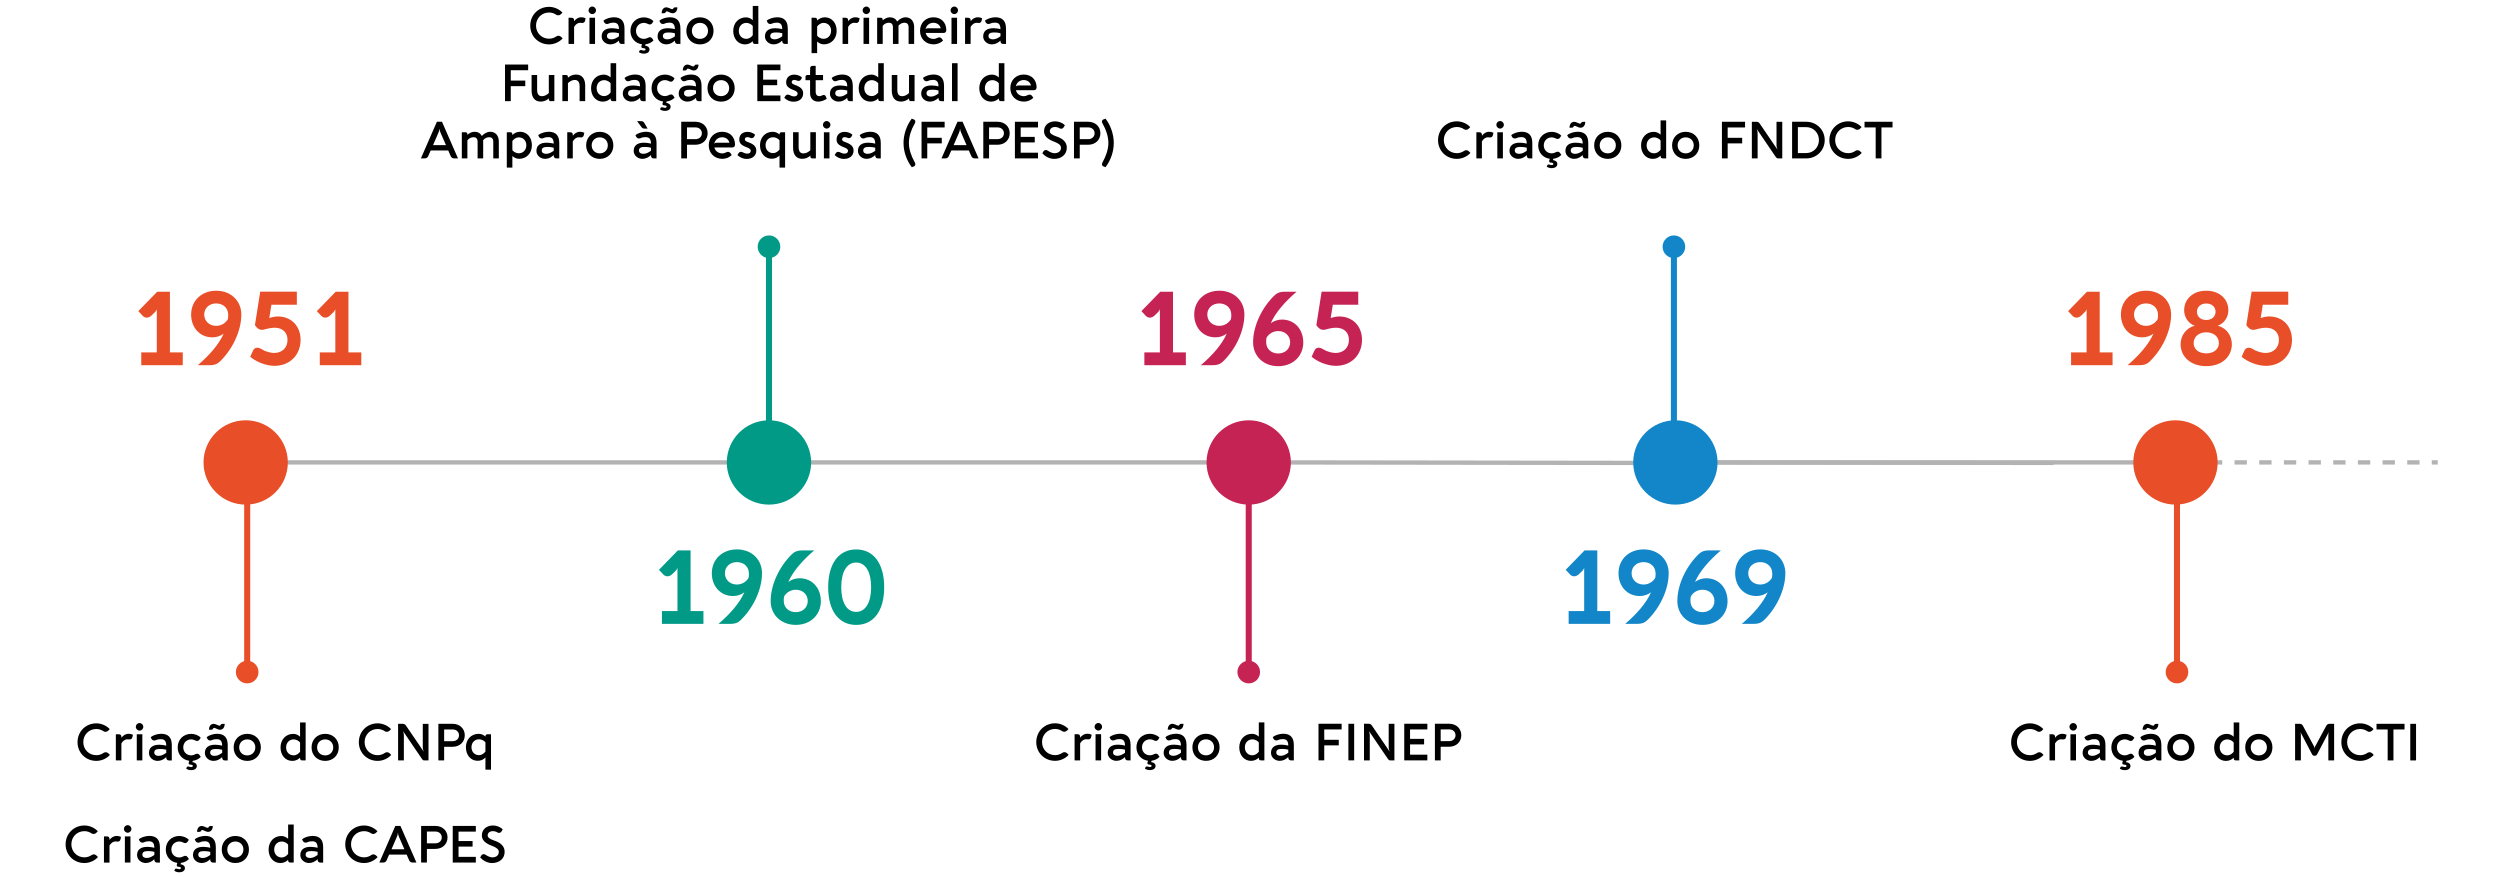 <?xml version="1.0" encoding="UTF-8"?><svg id="Layer_2" xmlns="http://www.w3.org/2000/svg" viewBox="0 0 861.49 302.04"><g id="Layer_1-2"><g><line x1="755.19" y1="159.34" x2="757.27" y2="159.34" style="fill:none; stroke:#b3b3b3; stroke-miterlimit:10; stroke-width:1.5px;"/><line x1="761.52" y1="159.34" x2="835.85" y2="159.34" style="fill:none; stroke:#b3b3b3; stroke-dasharray:0 0 4.25 4.25; stroke-miterlimit:10; stroke-width:1.5px;"/><line x1="837.97" y1="159.34" x2="840.04" y2="159.34" style="fill:none; stroke:#b3b3b3; stroke-miterlimit:10; stroke-width:1.5px;"/></g><line x1="584.15" y1="159.34" x2="707.69" y2="159.52" style="fill:none; stroke:#b3b3b3; stroke-miterlimit:10; stroke-width:1.5px;"/><line x1="96.73" y1="159.34" x2="253.22" y2="159.34" style="fill:none; stroke:#b3b3b3; stroke-miterlimit:10; stroke-width:1.5px;"/><line x1="272.74" y1="159.34" x2="430.54" y2="159.34" style="fill:none; stroke:#b3b3b3; stroke-miterlimit:10; stroke-width:1.5px;"/><line x1="442.15" y1="159.34" x2="565.69" y2="159.52" style="fill:none; stroke:#b3b3b3; stroke-miterlimit:10; stroke-width:1.5px;"/><g><path d="M26.72,255.73c0-3.66,2.82-6.47,6.5-6.47,1.74,0,3.52,.81,4.59,1.99l-.47,.49c-.42,.44-1.07,.59-1.58,.3-.72-.51-1.62-.83-2.55-.83-2.54,0-4.51,1.95-4.51,4.52s1.97,4.51,4.51,4.51c.93,0,1.83-.31,2.57-.85,.54-.33,1.18-.18,1.61,.26l.48,.49c-1.08,1.23-2.88,2.06-4.66,2.06-3.68,0-6.5-2.8-6.5-6.46Z"/><path d="M45.8,253.19l-.19,.87c-.11,.54-.58,.84-1.14,.74-.15-.03-.37-.04-.54-.04-.91,0-1.64,.6-2.1,1.43v5.85h-1.91v-9.01h1.07c.67,0,.85,.47,.85,.92v.29c.58-.8,1.4-1.37,2.45-1.37,.74,0,1.17,.19,1.52,.33Z"/><path d="M48.1,249.16c.7,0,1.28,.59,1.28,1.3s-.58,1.3-1.28,1.3-1.3-.59-1.3-1.3,.57-1.3,1.3-1.3Zm.95,12.88h-1.92v-9.01h1.92v9.01Z"/><path d="M59.2,256.67v5.38h-.99c-.66,0-.93-.46-.93-1.08v-.08c-.79,.76-1.76,1.31-2.96,1.31-1.61,0-2.99-1.2-2.99-2.72,0-1.74,1.09-2.85,3.55-2.85,.48,0,1.6,.1,2.4,.33,0-1.58-.57-2.25-1.87-2.25-.66,0-1.1,.08-1.76,.38-.55,.23-1.16,.04-1.41-.43l-.31-.59c.76-.75,2.41-1.21,3.63-1.21,2.41,0,3.63,1.3,3.63,3.79Zm-1.91,2.74v-1.06c-.71-.19-1.46-.26-2.11-.26-1.3,0-2.02,.27-2.02,1.25,0,.72,.61,1.13,1.53,1.13,1.03,0,1.95-.59,2.6-1.06Z"/><path d="M66.45,262.16l-.15,.46c.87,.11,1.52,.57,1.52,1.34,0,.9-.8,1.43-1.98,1.43-.64,0-1.3-.2-1.68-.53l.19-.44c.12-.27,.43-.35,.86-.22,.21,.08,.44,.13,.6,.13,.43,0,.63-.11,.63-.4,0-.25-.19-.36-.63-.42l-.39-.05c-.33-.04-.49-.33-.39-.66l.18-.64c-2.35-.31-3.98-2.15-3.98-4.61,0-2.72,1.96-4.67,4.69-4.67,1.09,0,2.49,.48,3.25,1.33l-.43,.66c-.29,.47-.87,.61-1.38,.32-.49-.26-1.01-.41-1.43-.41-1.61,0-2.78,1.16-2.78,2.76s1.16,2.76,2.78,2.76c.41,0,.93-.15,1.44-.42,.5-.29,1.08-.16,1.38,.29l.44,.66c-.68,.74-1.73,1.22-2.74,1.33Z"/><path d="M78.47,256.67v5.38h-.99c-.66,0-.93-.46-.93-1.08v-.08c-.79,.76-1.76,1.31-2.96,1.31-1.61,0-2.99-1.2-2.99-2.72,0-1.74,1.09-2.85,3.55-2.85,.48,0,1.6,.1,2.4,.33,0-1.58-.57-2.25-1.87-2.25-.66,0-1.1,.08-1.76,.38-.55,.23-1.16,.04-1.41-.43l-.31-.59c.76-.75,2.41-1.21,3.63-1.21,2.41,0,3.63,1.3,3.63,3.79Zm-5.87-5.2h-.59c0-1.24,.66-2.04,1.63-2.04,.64,0,1.61,.65,1.98,.65,.18,0,.28-.06,.36-.19,.2-.3,.19-.45,.87-.45h.58c0,1.24-.66,2.04-1.67,2.04-.62,0-1.56-.66-1.95-.66-.18,0-.27,.07-.35,.19-.2,.3-.19,.46-.86,.46Zm3.96,7.95v-1.06c-.71-.19-1.46-.26-2.11-.26-1.3,0-2.02,.27-2.02,1.25,0,.72,.61,1.13,1.53,1.13,1.03,0,1.95-.59,2.6-1.06Z"/><path d="M85.2,252.88c2.73,0,4.69,1.95,4.69,4.67s-1.97,4.66-4.69,4.66-4.69-1.95-4.69-4.66,1.96-4.67,4.69-4.67Zm0,7.43c1.61,0,2.78-1.16,2.78-2.76s-1.16-2.76-2.78-2.76-2.78,1.16-2.78,2.76,1.16,2.76,2.78,2.76Z"/><path d="M105.32,248.96v13.08h-1.23c-.56,0-.69-.43-.69-.84v-.11c-.64,.64-1.53,1.12-2.67,1.12-2.37,0-4.06-1.94-4.06-4.65s1.83-4.67,4.4-4.67c.94,0,1.75,.42,2.33,.98v-4.92h1.92Zm-1.92,10.08v-3.16c-.28-.43-1.16-1.08-2.21-1.08-1.51,0-2.6,1.16-2.6,2.76s1.08,2.73,2.57,2.73c1.07,0,1.76-.63,2.25-1.24Z"/><path d="M112.05,252.88c2.73,0,4.69,1.95,4.69,4.67s-1.97,4.66-4.69,4.66-4.69-1.95-4.69-4.66,1.96-4.67,4.69-4.67Zm0,7.43c1.61,0,2.78-1.16,2.78-2.76s-1.16-2.76-2.78-2.76-2.78,1.16-2.78,2.76,1.16,2.76,2.78,2.76Z"/><path d="M123.66,255.73c0-3.66,2.82-6.47,6.5-6.47,1.74,0,3.52,.81,4.59,1.99l-.47,.49c-.42,.44-1.07,.59-1.58,.3-.72-.51-1.62-.83-2.55-.83-2.54,0-4.51,1.95-4.51,4.52s1.97,4.51,4.51,4.51c.93,0,1.83-.31,2.57-.85,.54-.33,1.18-.18,1.61,.26l.48,.49c-1.08,1.23-2.88,2.06-4.66,2.06-3.68,0-6.5-2.8-6.5-6.46Z"/><path d="M147.66,249.42v12.62h-1.52c-.24,0-.49-.17-.69-.45l-6.5-9.56h-.04c.19,.48,.26,.91,.26,1.32v8.69h-1.99v-12.62h1.55c.5,0,.84,.14,1.17,.62l6.07,8.91h.04c-.26-.56-.32-1.01-.32-1.39v-8.13h1.98Z"/><path d="M151.06,249.42h4.92c2.43,0,4.18,1.66,4.18,3.96s-1.75,3.96-4.18,3.96h-2.93v4.7h-1.99v-12.62Zm4.92,5.99c1.28,0,2.19-.86,2.19-2.03s-.91-2.02-2.19-2.02h-2.93v4.05h2.93Z"/><path d="M169.2,253.03v12.19h-1.92v-4.18c-.64,.65-1.53,1.13-2.67,1.13-2.37,0-4.06-1.95-4.06-4.66s1.83-4.64,4.4-4.64c.94,0,1.75,.41,2.33,.95,0-.39,.12-.79,.65-.79h1.27Zm-1.92,5.95v-3.16c-.28-.42-1.16-1.06-2.21-1.06-1.51,0-2.6,1.13-2.6,2.73s1.08,2.73,2.57,2.73c1.07,0,1.76-.64,2.25-1.25Z"/><path d="M22.61,290.93c0-3.66,2.82-6.47,6.5-6.47,1.74,0,3.52,.81,4.59,1.99l-.47,.49c-.42,.44-1.07,.59-1.58,.3-.72-.51-1.62-.83-2.55-.83-2.54,0-4.51,1.95-4.51,4.52s1.97,4.51,4.51,4.51c.93,0,1.83-.31,2.57-.85,.54-.33,1.18-.18,1.61,.26l.48,.49c-1.08,1.23-2.88,2.06-4.66,2.06-3.68,0-6.5-2.8-6.5-6.46Z"/><path d="M41.7,288.39l-.19,.87c-.11,.54-.58,.84-1.14,.74-.15-.03-.37-.04-.54-.04-.91,0-1.64,.6-2.1,1.43v5.85h-1.91v-9.01h1.07c.67,0,.85,.47,.85,.92v.29c.58-.8,1.4-1.37,2.45-1.37,.74,0,1.17,.19,1.52,.33Z"/><path d="M44,284.35c.7,0,1.28,.59,1.28,1.3s-.58,1.3-1.28,1.3-1.3-.59-1.3-1.3,.57-1.3,1.3-1.3Zm.95,12.88h-1.92v-9.01h1.92v9.01Z"/><path d="M55.1,291.86v5.38h-.99c-.66,0-.93-.46-.93-1.08v-.08c-.79,.76-1.76,1.31-2.96,1.31-1.61,0-2.99-1.2-2.99-2.72,0-1.74,1.09-2.85,3.55-2.85,.48,0,1.6,.1,2.4,.33,0-1.58-.57-2.25-1.87-2.25-.66,0-1.1,.08-1.76,.38-.55,.23-1.16,.04-1.41-.43l-.31-.59c.76-.75,2.41-1.21,3.63-1.21,2.41,0,3.63,1.3,3.63,3.79Zm-1.91,2.74v-1.06c-.71-.19-1.46-.26-2.11-.26-1.3,0-2.02,.27-2.02,1.25,0,.72,.61,1.13,1.53,1.13,1.03,0,1.95-.59,2.6-1.06Z"/><path d="M62.35,297.35l-.15,.46c.87,.11,1.52,.57,1.52,1.34,0,.9-.8,1.43-1.98,1.43-.64,0-1.3-.2-1.68-.53l.19-.44c.12-.27,.43-.35,.86-.22,.21,.08,.44,.13,.6,.13,.43,0,.63-.11,.63-.4,0-.25-.19-.36-.63-.42l-.39-.05c-.33-.04-.49-.33-.39-.66l.18-.64c-2.35-.31-3.98-2.15-3.98-4.61,0-2.72,1.96-4.67,4.69-4.67,1.09,0,2.49,.48,3.25,1.33l-.43,.66c-.29,.47-.87,.61-1.38,.32-.49-.26-1.01-.41-1.43-.41-1.61,0-2.78,1.16-2.78,2.76s1.16,2.76,2.78,2.76c.41,0,.93-.15,1.44-.42,.5-.29,1.08-.16,1.38,.29l.44,.66c-.68,.74-1.73,1.22-2.74,1.33Z"/><path d="M74.37,291.86v5.38h-.99c-.66,0-.93-.46-.93-1.08v-.08c-.79,.76-1.76,1.31-2.96,1.31-1.61,0-2.99-1.2-2.99-2.72,0-1.74,1.09-2.85,3.55-2.85,.48,0,1.6,.1,2.4,.33,0-1.58-.57-2.25-1.87-2.25-.66,0-1.1,.08-1.76,.38-.55,.23-1.16,.04-1.41-.43l-.31-.59c.76-.75,2.41-1.21,3.63-1.21,2.41,0,3.63,1.3,3.63,3.79Zm-5.87-5.2h-.59c0-1.24,.66-2.04,1.63-2.04,.64,0,1.61,.65,1.98,.65,.18,0,.28-.06,.36-.19,.2-.3,.19-.45,.87-.45h.58c0,1.24-.66,2.04-1.67,2.04-.62,0-1.56-.66-1.95-.66-.18,0-.27,.07-.35,.19-.2,.3-.19,.46-.86,.46Zm3.96,7.95v-1.06c-.71-.19-1.46-.26-2.11-.26-1.3,0-2.02,.27-2.02,1.25,0,.72,.61,1.13,1.53,1.13,1.03,0,1.95-.59,2.6-1.06Z"/><path d="M81.1,288.07c2.73,0,4.69,1.95,4.69,4.67s-1.97,4.66-4.69,4.66-4.69-1.95-4.69-4.66,1.96-4.67,4.69-4.67Zm0,7.43c1.61,0,2.78-1.16,2.78-2.76s-1.16-2.76-2.78-2.76-2.78,1.16-2.78,2.76,1.16,2.76,2.78,2.76Z"/><path d="M101.21,284.15v13.08h-1.23c-.56,0-.69-.43-.69-.84v-.11c-.64,.64-1.53,1.12-2.67,1.12-2.37,0-4.06-1.94-4.06-4.65s1.83-4.67,4.4-4.67c.94,0,1.75,.42,2.33,.98v-4.92h1.92Zm-1.92,10.08v-3.16c-.28-.43-1.16-1.08-2.21-1.08-1.51,0-2.6,1.16-2.6,2.76s1.08,2.73,2.57,2.73c1.07,0,1.76-.63,2.25-1.24Z"/><path d="M111.36,291.86v5.38h-.99c-.66,0-.93-.46-.93-1.08v-.08c-.79,.76-1.76,1.31-2.96,1.31-1.61,0-2.99-1.2-2.99-2.72,0-1.74,1.09-2.85,3.55-2.85,.48,0,1.6,.1,2.4,.33,0-1.58-.57-2.25-1.87-2.25-.66,0-1.1,.08-1.76,.38-.55,.23-1.16,.04-1.41-.43l-.31-.59c.76-.75,2.41-1.21,3.63-1.21,2.41,0,3.63,1.3,3.63,3.79Zm-1.91,2.74v-1.06c-.71-.19-1.46-.26-2.11-.26-1.3,0-2.02,.27-2.02,1.25,0,.72,.61,1.13,1.53,1.13,1.03,0,1.95-.59,2.6-1.06Z"/><path d="M118.98,290.93c0-3.66,2.82-6.47,6.5-6.47,1.74,0,3.52,.81,4.59,1.99l-.47,.49c-.42,.44-1.07,.59-1.58,.3-.72-.51-1.62-.83-2.55-.83-2.54,0-4.51,1.95-4.51,4.52s1.97,4.51,4.51,4.51c.93,0,1.83-.31,2.57-.85,.54-.33,1.18-.18,1.61,.26l.48,.49c-1.08,1.23-2.88,2.06-4.66,2.06-3.68,0-6.5-2.8-6.5-6.46Z"/><path d="M143.51,297.23h-1.35c-.52,0-.95-.28-1.16-.75l-.86-1.98h-6.05l-.86,1.98c-.2,.47-.64,.75-1.15,.75h-1.36l5.51-12.62h1.76l5.51,12.62Zm-4.16-4.57l-1.85-4.25c-.29-.66-.33-.94-.33-1.31h-.09c0,.36-.04,.64-.33,1.31l-1.85,4.25h4.45Z"/><path d="M145.12,284.61h4.92c2.43,0,4.18,1.66,4.18,3.96s-1.75,3.96-4.18,3.96h-2.93v4.7h-1.99v-12.62Zm4.92,5.99c1.28,0,2.19-.86,2.19-2.03s-.91-2.02-2.19-2.02h-2.93v4.05h2.93Z"/><path d="M156.01,297.23v-12.62h7.96v1.96h-5.96v3.25h4.84v1.91h-4.84v3.54h5.96v1.96h-7.96Z"/><path d="M165.46,295.49l.43-.74c.27-.43,.92-.55,1.41-.21,.64,.46,1.6,.88,2.24,.91,1.38,.02,2.35-.63,2.35-1.89,0-.85-.71-1.46-2.29-2.07-2.44-.88-3.55-2.03-3.55-3.61,0-2.02,1.57-3.42,3.83-3.42,1.14,0,2.53,.46,3.35,1.35l-.35,.62c-.32,.55-.87,.73-1.37,.48-.56-.37-1.23-.5-1.63-.5-1.07,0-1.83,.56-1.83,1.46,0,.71,.66,1.22,2.11,1.73,2.53,.8,3.74,2.11,3.74,3.95,0,2.28-1.78,3.85-4.35,3.85-1.63,0-3.1-.86-4.08-1.91Z"/></g><g><path d="M182.72,8.83c0-3.66,2.82-6.47,6.5-6.47,1.74,0,3.52,.81,4.6,1.99l-.47,.49c-.42,.44-1.07,.59-1.58,.3-.72-.51-1.62-.83-2.55-.83-2.54,0-4.51,1.95-4.51,4.52s1.97,4.51,4.51,4.51c.93,0,1.83-.31,2.57-.85,.54-.33,1.18-.18,1.62,.26l.47,.49c-1.08,1.23-2.88,2.06-4.66,2.06-3.68,0-6.5-2.8-6.5-6.46Z"/><path d="M201.8,6.29l-.19,.87c-.12,.54-.58,.84-1.14,.74-.15-.03-.37-.04-.54-.04-.91,0-1.64,.6-2.1,1.43v5.85h-1.91V6.12h1.07c.67,0,.85,.47,.85,.92v.29c.58-.8,1.4-1.37,2.45-1.37,.74,0,1.17,.19,1.52,.33Z"/><path d="M204.1,2.26c.7,0,1.28,.59,1.28,1.3s-.58,1.3-1.28,1.3-1.29-.59-1.29-1.3,.57-1.3,1.29-1.3Zm.95,12.88h-1.92V6.12h1.92V15.13Z"/><path d="M215.2,9.76v5.38h-.99c-.66,0-.93-.46-.93-1.08v-.08c-.79,.76-1.76,1.31-2.96,1.31-1.61,0-2.99-1.2-2.99-2.72,0-1.74,1.09-2.85,3.55-2.85,.48,0,1.6,.1,2.4,.33,0-1.58-.57-2.25-1.87-2.25-.66,0-1.1,.08-1.76,.38-.55,.23-1.16,.04-1.41-.43l-.31-.59c.76-.75,2.41-1.21,3.63-1.21,2.41,0,3.63,1.3,3.63,3.79Zm-1.91,2.74v-1.06c-.71-.19-1.46-.26-2.11-.26-1.3,0-2.02,.27-2.02,1.25,0,.72,.61,1.13,1.53,1.13,1.03,0,1.95-.59,2.6-1.06Z"/><path d="M222.45,15.26l-.15,.46c.87,.11,1.52,.57,1.52,1.34,0,.9-.8,1.43-1.98,1.43-.64,0-1.3-.2-1.68-.53l.19-.44c.12-.27,.43-.35,.87-.22,.21,.08,.44,.13,.6,.13,.43,0,.63-.11,.63-.4,0-.25-.2-.36-.63-.42l-.39-.05c-.33-.04-.49-.33-.39-.66l.19-.64c-2.36-.31-3.98-2.15-3.98-4.61,0-2.72,1.96-4.67,4.69-4.67,1.09,0,2.49,.48,3.24,1.33l-.43,.66c-.29,.47-.87,.61-1.38,.32-.48-.26-1.01-.41-1.43-.41-1.62,0-2.78,1.16-2.78,2.76s1.16,2.76,2.78,2.76c.41,0,.93-.15,1.44-.42,.5-.29,1.08-.16,1.38,.29l.44,.66c-.68,.74-1.73,1.22-2.74,1.33Z"/><path d="M234.47,9.76v5.38h-.99c-.66,0-.93-.46-.93-1.08v-.08c-.79,.76-1.76,1.31-2.96,1.31-1.61,0-2.99-1.2-2.99-2.72,0-1.74,1.09-2.85,3.55-2.85,.48,0,1.6,.1,2.4,.33,0-1.58-.57-2.25-1.87-2.25-.66,0-1.1,.08-1.76,.38-.55,.23-1.16,.04-1.41-.43l-.31-.59c.76-.75,2.41-1.21,3.63-1.21,2.41,0,3.63,1.3,3.63,3.79Zm-5.87-5.2h-.59c0-1.24,.66-2.04,1.63-2.04,.64,0,1.61,.65,1.97,.65,.18,0,.28-.06,.36-.19,.2-.3,.2-.45,.87-.45h.58c0,1.24-.66,2.04-1.67,2.04-.62,0-1.56-.66-1.95-.66-.18,0-.27,.07-.35,.19-.2,.3-.19,.46-.86,.46Zm3.96,7.95v-1.06c-.71-.19-1.46-.26-2.11-.26-1.3,0-2.02,.27-2.02,1.25,0,.72,.61,1.13,1.53,1.13,1.03,0,1.95-.59,2.6-1.06Z"/><path d="M241.2,5.97c2.72,0,4.69,1.95,4.69,4.67s-1.97,4.66-4.69,4.66-4.69-1.95-4.69-4.66,1.96-4.67,4.69-4.67Zm0,7.43c1.61,0,2.78-1.16,2.78-2.76s-1.16-2.76-2.78-2.76-2.78,1.16-2.78,2.76,1.16,2.76,2.78,2.76Z"/><path d="M261.32,2.05V15.13h-1.23c-.56,0-.69-.43-.69-.84v-.11c-.64,.64-1.53,1.12-2.67,1.12-2.37,0-4.06-1.94-4.06-4.65s1.83-4.67,4.4-4.67c.94,0,1.75,.42,2.33,.98V2.05h1.92Zm-1.92,10.08v-3.16c-.28-.43-1.16-1.08-2.21-1.08-1.51,0-2.6,1.16-2.6,2.76s1.08,2.73,2.57,2.73c1.07,0,1.76-.63,2.25-1.24Z"/><path d="M271.47,9.76v5.38h-.99c-.66,0-.93-.46-.93-1.08v-.08c-.79,.76-1.76,1.31-2.96,1.31-1.61,0-2.99-1.2-2.99-2.72,0-1.74,1.09-2.85,3.55-2.85,.47,0,1.6,.1,2.4,.33,0-1.58-.57-2.25-1.87-2.25-.66,0-1.1,.08-1.77,.38-.55,.23-1.16,.04-1.41-.43l-.31-.59c.76-.75,2.41-1.21,3.63-1.21,2.41,0,3.63,1.3,3.63,3.79Zm-1.91,2.74v-1.06c-.71-.19-1.46-.26-2.11-.26-1.3,0-2.02,.27-2.02,1.25,0,.72,.61,1.13,1.53,1.13,1.03,0,1.95-.59,2.6-1.06Z"/><path d="M288.31,10.62c0,2.7-1.83,4.66-4.4,4.66-.94,0-1.75-.42-2.33-.98v4.01h-1.92V6.12h1.27c.55,0,.65,.43,.65,.84v.12c.64-.64,1.53-1.12,2.67-1.12,2.37,0,4.06,1.94,4.06,4.66Zm-1.91,0c0-1.6-1.08-2.73-2.57-2.73-1.07,0-1.76,.63-2.25,1.24v3.16c.28,.43,1.16,1.08,2.21,1.08,1.51,0,2.6-1.16,2.6-2.76Z"/><path d="M296.23,6.29l-.19,.87c-.12,.54-.58,.84-1.14,.74-.15-.03-.37-.04-.54-.04-.91,0-1.64,.6-2.1,1.43v5.85h-1.91V6.12h1.07c.67,0,.85,.47,.85,.92v.29c.58-.8,1.4-1.37,2.45-1.37,.74,0,1.17,.19,1.52,.33Z"/><path d="M298.54,2.26c.7,0,1.28,.59,1.28,1.3s-.58,1.3-1.28,1.3-1.29-.59-1.29-1.3,.57-1.3,1.29-1.3Zm.95,12.88h-1.92V6.12h1.92V15.13Z"/><path d="M315.01,9.42v5.71h-1.91v-5.67c0-1.24-.6-1.63-1.42-1.63-.7,0-1.5,.3-2.09,1.06,.02,.17,.03,.34,.03,.53v5.71h-1.92v-5.67c0-1.24-.6-1.63-1.41-1.63-.71,0-1.53,.31-2.11,1.08v6.22h-1.92V6.12h1.28c.54,0,.64,.39,.64,.79v.09c.71-.62,1.59-1.04,2.45-1.04,1.17,0,2.05,.53,2.54,1.45,.75-.84,1.82-1.45,2.87-1.45,1.86,0,2.98,1.35,2.98,3.46Z"/><path d="M326.1,10.37c0,.56-.36,.99-.89,.99h-6.23c.3,1.24,1.38,2.06,2.75,2.06,.4,0,.85-.11,1.35-.39,.48-.27,1.14-.18,1.45,.3l.44,.65c-.83,.82-2,1.31-3.24,1.31-2.73,0-4.69-1.95-4.69-4.66s1.93-4.67,4.61-4.67,4.42,1.77,4.44,4.4Zm-1.93-.64c-.29-1.17-1.29-1.88-2.51-1.88-1.38,0-2.46,.89-2.71,2.21h.03c.18-.23,.46-.33,.79-.33h4.41Z"/><path d="M328.85,2.26c.7,0,1.28,.59,1.28,1.3s-.58,1.3-1.28,1.3-1.29-.59-1.29-1.3,.57-1.3,1.29-1.3Zm.95,12.88h-1.92V6.12h1.92V15.13Z"/><path d="M338.44,6.29l-.19,.87c-.12,.54-.58,.84-1.14,.74-.15-.03-.37-.04-.54-.04-.91,0-1.64,.6-2.1,1.43v5.85h-1.91V6.12h1.07c.67,0,.85,.47,.85,.92v.29c.58-.8,1.4-1.37,2.45-1.37,.74,0,1.17,.19,1.52,.33Z"/><path d="M346.67,9.76v5.38h-.99c-.66,0-.93-.46-.93-1.08v-.08c-.79,.76-1.76,1.31-2.96,1.31-1.61,0-2.99-1.2-2.99-2.72,0-1.74,1.09-2.85,3.55-2.85,.47,0,1.6,.1,2.4,.33,0-1.58-.57-2.25-1.87-2.25-.66,0-1.1,.08-1.77,.38-.55,.23-1.16,.04-1.41-.43l-.31-.59c.76-.75,2.41-1.21,3.63-1.21,2.41,0,3.63,1.3,3.63,3.79Zm-1.91,2.74v-1.06c-.71-.19-1.46-.26-2.11-.26-1.3,0-2.02,.27-2.02,1.25,0,.72,.61,1.13,1.53,1.13,1.03,0,1.95-.59,2.6-1.06Z"/><path d="M174.04,22.24h7.96v1.96h-5.99v3.57h5v1.92h-5v5.17h-1.98v-12.62Z"/><path d="M191.03,25.85v9.01h-1.27c-.55,0-.64-.38-.64-.79v-.16c-.7,.64-1.65,1.1-2.77,1.1-2.09,0-3.17-1.44-3.17-3.85v-5.32h1.91v5.11c0,1.57,.62,2.2,1.71,2.2,.78,0,1.63-.43,2.32-1.08v-6.23h1.91Z"/><path d="M201.65,29.54v5.32h-1.92v-5.11c0-1.56-.62-2.2-1.7-2.2-.79,0-1.63,.43-2.32,1.08v6.23h-1.92v-9.01h1.28c.54,0,.64,.39,.64,.79v.15c.7-.64,1.65-1.1,2.77-1.1,2.09,0,3.18,1.44,3.18,3.85Z"/><path d="M212.33,21.78v13.08h-1.23c-.56,0-.69-.43-.69-.84v-.11c-.64,.64-1.54,1.12-2.67,1.12-2.37,0-4.06-1.94-4.06-4.65s1.84-4.67,4.4-4.67c.94,0,1.75,.42,2.33,.98v-4.92h1.92Zm-1.92,10.08v-3.16c-.28-.43-1.16-1.08-2.21-1.08-1.51,0-2.6,1.16-2.6,2.76s1.08,2.73,2.57,2.73c1.07,0,1.76-.63,2.25-1.24Z"/><path d="M222.48,29.49v5.38h-.99c-.66,0-.93-.46-.93-1.08v-.08c-.79,.76-1.76,1.31-2.96,1.31-1.61,0-2.99-1.2-2.99-2.72,0-1.74,1.09-2.85,3.55-2.85,.48,0,1.6,.1,2.4,.33,0-1.58-.57-2.25-1.87-2.25-.66,0-1.1,.08-1.76,.38-.55,.23-1.16,.04-1.41-.43l-.31-.59c.76-.75,2.41-1.21,3.63-1.21,2.41,0,3.63,1.3,3.63,3.79Zm-1.91,2.74v-1.06c-.71-.19-1.46-.26-2.11-.26-1.3,0-2.02,.27-2.02,1.25,0,.72,.61,1.13,1.53,1.13,1.03,0,1.95-.59,2.6-1.06Z"/><path d="M229.72,34.98l-.15,.46c.87,.11,1.52,.57,1.52,1.34,0,.9-.8,1.43-1.98,1.43-.64,0-1.3-.2-1.68-.53l.19-.44c.12-.27,.43-.35,.87-.22,.21,.08,.44,.13,.6,.13,.43,0,.63-.11,.63-.4,0-.25-.2-.36-.63-.42l-.39-.05c-.33-.04-.49-.33-.39-.66l.19-.64c-2.36-.31-3.98-2.15-3.98-4.61,0-2.72,1.96-4.67,4.69-4.67,1.09,0,2.49,.48,3.24,1.33l-.43,.66c-.29,.47-.87,.61-1.38,.32-.48-.26-1.01-.41-1.43-.41-1.62,0-2.78,1.16-2.78,2.76s1.16,2.76,2.78,2.76c.41,0,.93-.15,1.44-.42,.5-.29,1.08-.16,1.38,.29l.44,.66c-.68,.74-1.73,1.22-2.74,1.33Z"/><path d="M241.75,29.49v5.38h-.99c-.66,0-.93-.46-.93-1.08v-.08c-.79,.76-1.76,1.31-2.96,1.31-1.61,0-2.99-1.2-2.99-2.72,0-1.74,1.09-2.85,3.55-2.85,.48,0,1.6,.1,2.4,.33,0-1.58-.57-2.25-1.87-2.25-.66,0-1.1,.08-1.76,.38-.55,.23-1.16,.04-1.41-.43l-.31-.59c.76-.75,2.41-1.21,3.63-1.21,2.41,0,3.63,1.3,3.63,3.79Zm-5.87-5.2h-.59c0-1.24,.66-2.04,1.63-2.04,.64,0,1.61,.65,1.97,.65,.18,0,.28-.06,.36-.19,.2-.3,.2-.45,.87-.45h.58c0,1.24-.66,2.04-1.67,2.04-.62,0-1.56-.66-1.95-.66-.18,0-.27,.07-.35,.19-.2,.3-.19,.46-.86,.46Zm3.96,7.95v-1.06c-.71-.19-1.46-.26-2.11-.26-1.3,0-2.02,.27-2.02,1.25,0,.72,.61,1.13,1.53,1.13,1.03,0,1.95-.59,2.6-1.06Z"/><path d="M248.48,25.7c2.72,0,4.69,1.95,4.69,4.67s-1.97,4.66-4.69,4.66-4.69-1.95-4.69-4.66,1.96-4.67,4.69-4.67Zm0,7.43c1.61,0,2.78-1.16,2.78-2.76s-1.16-2.76-2.78-2.76-2.78,1.16-2.78,2.76,1.16,2.76,2.78,2.76Z"/><path d="M260.97,34.86v-12.62h7.96v1.96h-5.96v3.25h4.84v1.91h-4.84v3.54h5.96v1.96h-7.96Z"/><path d="M270.27,33.7l.36-.63c.26-.45,.86-.6,1.39-.34,.41,.2,.98,.49,1.61,.49,.76,0,1.23-.34,1.23-1,0-.46-.41-.8-1.38-1.18-2.1-.78-2.57-1.53-2.57-2.73,0-1.56,1.08-2.59,2.83-2.59,.88,0,1.96,.33,2.63,.99l-.34,.66c-.23,.47-.81,.64-1.34,.42-.28-.11-.55-.25-.9-.25-.63,0-.97,.26-.97,.78,0,.41,.31,.66,1.19,.97,1.83,.66,2.76,1.45,2.76,2.89,0,1.72-1.31,2.87-3.3,2.87-1.33,0-2.43-.57-3.2-1.32Z"/><path d="M284.9,34.06c-.61,.37-1.69,.96-2.96,.96-1.67,0-2.79-1.08-2.79-2.91v-4.47h-1.58v-1.17c0-.43,.35-.62,.62-.62h.95l.04-2.35c.02-.41,.23-.79,.73-.79h1.17v3.14h2.54v1.79h-2.54v4.03c0,.98,.53,1.48,1.31,1.48,.36,0,.69-.15,.97-.3,.5-.24,1.02-.11,1.18,.3l.35,.91Z"/><path d="M293.87,29.49v5.38h-.99c-.66,0-.93-.46-.93-1.08v-.08c-.79,.76-1.76,1.31-2.96,1.31-1.61,0-2.99-1.2-2.99-2.72,0-1.74,1.09-2.85,3.55-2.85,.47,0,1.6,.1,2.4,.33,0-1.58-.57-2.25-1.87-2.25-.66,0-1.1,.08-1.77,.38-.55,.23-1.16,.04-1.41-.43l-.31-.59c.76-.75,2.41-1.21,3.63-1.21,2.41,0,3.63,1.3,3.63,3.79Zm-1.91,2.74v-1.06c-.71-.19-1.46-.26-2.11-.26-1.3,0-2.02,.27-2.02,1.25,0,.72,.61,1.13,1.53,1.13,1.03,0,1.95-.59,2.6-1.06Z"/><path d="M304.55,21.78v13.08h-1.23c-.56,0-.69-.43-.69-.84v-.11c-.64,.64-1.53,1.12-2.67,1.12-2.37,0-4.06-1.94-4.06-4.65s1.83-4.67,4.4-4.67c.94,0,1.75,.42,2.33,.98v-4.92h1.92Zm-1.92,10.08v-3.16c-.28-.43-1.16-1.08-2.21-1.08-1.51,0-2.6,1.16-2.6,2.76s1.08,2.73,2.57,2.73c1.07,0,1.76-.63,2.25-1.24Z"/><path d="M315.16,25.85v9.01h-1.27c-.55,0-.64-.38-.64-.79v-.16c-.7,.64-1.65,1.1-2.77,1.1-2.09,0-3.18-1.44-3.18-3.85v-5.32h1.91v5.11c0,1.57,.62,2.2,1.71,2.2,.78,0,1.63-.43,2.32-1.08v-6.23h1.91Z"/><path d="M325.31,29.49v5.38h-.99c-.66,0-.93-.46-.93-1.08v-.08c-.79,.76-1.76,1.31-2.96,1.31-1.61,0-2.99-1.2-2.99-2.72,0-1.74,1.09-2.85,3.55-2.85,.48,0,1.6,.1,2.4,.33,0-1.58-.57-2.25-1.87-2.25-.66,0-1.1,.08-1.76,.38-.55,.23-1.16,.04-1.41-.43l-.31-.59c.76-.75,2.41-1.21,3.63-1.21,2.41,0,3.63,1.3,3.63,3.79Zm-1.91,2.74v-1.06c-.71-.19-1.46-.26-2.11-.26-1.3,0-2.02,.27-2.02,1.25,0,.72,.61,1.13,1.53,1.13,1.03,0,1.95-.59,2.6-1.06Z"/><path d="M329.98,34.86h-1.92v-13.08h1.92v13.08Z"/><path d="M346.11,21.78v13.08h-1.23c-.56,0-.69-.43-.69-.84v-.11c-.64,.64-1.54,1.12-2.67,1.12-2.37,0-4.06-1.94-4.06-4.65s1.84-4.67,4.4-4.67c.94,0,1.75,.42,2.33,.98v-4.92h1.92Zm-1.92,10.08v-3.16c-.28-.43-1.16-1.08-2.21-1.08-1.51,0-2.6,1.16-2.6,2.76s1.08,2.73,2.57,2.73c1.07,0,1.76-.63,2.25-1.24Z"/><path d="M357.21,30.1c0,.56-.36,.99-.89,.99h-6.23c.3,1.24,1.38,2.06,2.75,2.06,.4,0,.85-.11,1.35-.39,.48-.27,1.14-.18,1.45,.3l.44,.65c-.83,.82-2,1.31-3.24,1.31-2.73,0-4.69-1.95-4.69-4.66s1.93-4.67,4.61-4.67,4.42,1.77,4.45,4.4Zm-1.93-.64c-.29-1.17-1.29-1.88-2.51-1.88-1.38,0-2.46,.89-2.71,2.21h.03c.18-.23,.46-.33,.79-.33h4.41Z"/><path d="M157.83,54.58h-1.35c-.52,0-.95-.28-1.16-.75l-.86-1.98h-6.05l-.86,1.98c-.2,.47-.64,.75-1.15,.75h-1.36l5.51-12.62h1.76l5.51,12.62Zm-4.16-4.57l-1.85-4.25c-.29-.66-.33-.94-.33-1.31h-.09c0,.36-.04,.64-.33,1.31l-1.85,4.25h4.45Z"/><path d="M171.89,48.87v5.71h-1.91v-5.67c0-1.24-.6-1.63-1.42-1.63-.7,0-1.5,.3-2.09,1.06,.02,.17,.03,.34,.03,.53v5.71h-1.92v-5.67c0-1.24-.6-1.63-1.41-1.63-.71,0-1.53,.31-2.11,1.08v6.22h-1.92v-9.01h1.28c.54,0,.64,.39,.64,.79v.09c.71-.62,1.59-1.04,2.45-1.04,1.17,0,2.05,.53,2.54,1.45,.75-.84,1.82-1.45,2.87-1.45,1.86,0,2.98,1.35,2.98,3.46Z"/><path d="M183.29,50.07c0,2.7-1.83,4.66-4.4,4.66-.94,0-1.75-.42-2.33-.98v4.01h-1.92v-12.19h1.27c.55,0,.65,.43,.65,.84v.12c.64-.64,1.53-1.12,2.67-1.12,2.37,0,4.06,1.94,4.06,4.66Zm-1.91,0c0-1.6-1.08-2.73-2.57-2.73-1.07,0-1.76,.63-2.25,1.24v3.16c.28,.43,1.16,1.08,2.21,1.08,1.51,0,2.6-1.16,2.6-2.76Z"/><path d="M192.72,49.21v5.38h-.99c-.66,0-.93-.46-.93-1.08v-.08c-.79,.76-1.76,1.31-2.96,1.31-1.61,0-2.99-1.2-2.99-2.72,0-1.74,1.09-2.85,3.55-2.85,.48,0,1.6,.1,2.4,.33,0-1.58-.57-2.25-1.87-2.25-.66,0-1.1,.08-1.76,.38-.55,.23-1.16,.04-1.41-.43l-.31-.59c.76-.75,2.41-1.21,3.63-1.21,2.41,0,3.63,1.3,3.63,3.79Zm-1.91,2.74v-1.06c-.71-.19-1.46-.26-2.11-.26-1.3,0-2.02,.27-2.02,1.25,0,.72,.61,1.13,1.53,1.13,1.03,0,1.95-.59,2.6-1.06Z"/><path d="M201.35,45.74l-.19,.87c-.12,.54-.58,.84-1.14,.74-.15-.03-.37-.04-.54-.04-.91,0-1.64,.6-2.1,1.43v5.85h-1.91v-9.01h1.07c.67,0,.85,.47,.85,.92v.29c.58-.8,1.4-1.37,2.45-1.37,.74,0,1.17,.19,1.52,.33Z"/><path d="M206.67,45.42c2.73,0,4.69,1.95,4.69,4.67s-1.97,4.66-4.69,4.66-4.69-1.95-4.69-4.66,1.96-4.67,4.69-4.67Zm0,7.43c1.62,0,2.78-1.16,2.78-2.76s-1.16-2.76-2.78-2.76-2.78,1.16-2.78,2.76,1.16,2.76,2.78,2.76Z"/><path d="M226.24,49.21v5.38h-.99c-.66,0-.93-.46-.93-1.08v-.08c-.79,.76-1.76,1.31-2.96,1.31-1.61,0-2.99-1.2-2.99-2.72,0-1.74,1.09-2.85,3.55-2.85,.48,0,1.6,.1,2.4,.33,0-1.58-.57-2.25-1.87-2.25-.66,0-1.1,.08-1.76,.38-.55,.23-1.16,.04-1.41-.43l-.31-.59c.76-.75,2.41-1.21,3.63-1.21,2.41,0,3.63,1.3,3.63,3.79Zm-5.1-5.31l-1.61-2.15h1.46c.55,0,.86,.31,1.03,.61l1.15,1.96h-.98c-.54,0-.83-.12-1.05-.42Zm3.18,8.05v-1.06c-.71-.19-1.46-.26-2.11-.26-1.3,0-2.02,.27-2.02,1.25,0,.72,.61,1.13,1.53,1.13,1.03,0,1.95-.59,2.6-1.06Z"/><path d="M234.75,41.96h4.92c2.43,0,4.18,1.66,4.18,3.96s-1.75,3.96-4.18,3.96h-2.93v4.7h-1.99v-12.62Zm4.92,5.99c1.28,0,2.19-.86,2.19-2.03s-.91-2.02-2.19-2.02h-2.93v4.05h2.93Z"/><path d="M253.29,49.82c0,.56-.36,.99-.89,.99h-6.23c.3,1.24,1.38,2.06,2.75,2.06,.4,0,.85-.11,1.35-.39,.48-.27,1.14-.18,1.45,.3l.44,.65c-.83,.82-2,1.31-3.24,1.31-2.73,0-4.69-1.95-4.69-4.66s1.93-4.67,4.61-4.67,4.42,1.77,4.45,4.4Zm-1.93-.64c-.29-1.17-1.29-1.88-2.51-1.88-1.38,0-2.46,.89-2.71,2.21h.03c.18-.23,.46-.33,.79-.33h4.41Z"/><path d="M254.13,53.42l.36-.63c.27-.45,.86-.6,1.39-.34,.4,.2,.98,.49,1.6,.49,.76,0,1.23-.34,1.23-1,0-.46-.41-.8-1.38-1.18-2.1-.78-2.58-1.53-2.58-2.73,0-1.56,1.08-2.59,2.83-2.59,.88,0,1.96,.33,2.63,.99l-.33,.66c-.23,.47-.81,.64-1.34,.42-.28-.11-.55-.25-.9-.25-.63,0-.97,.26-.97,.78,0,.41,.31,.66,1.19,.97,1.82,.66,2.76,1.45,2.76,2.89,0,1.72-1.31,2.87-3.3,2.87-1.33,0-2.43-.57-3.2-1.32Z"/><path d="M270.54,45.57v12.19h-1.92v-4.18c-.64,.65-1.53,1.13-2.67,1.13-2.37,0-4.06-1.95-4.06-4.66s1.83-4.64,4.4-4.64c.94,0,1.75,.42,2.33,.95,0-.39,.12-.79,.65-.79h1.27Zm-1.92,5.95v-3.16c-.28-.42-1.16-1.06-2.21-1.06-1.51,0-2.6,1.13-2.6,2.73s1.08,2.73,2.57,2.73c1.07,0,1.76-.64,2.25-1.25Z"/><path d="M281.15,45.57v9.01h-1.27c-.55,0-.64-.38-.64-.79v-.16c-.7,.64-1.65,1.1-2.77,1.1-2.09,0-3.18-1.44-3.18-3.85v-5.32h1.91v5.11c0,1.57,.62,2.2,1.71,2.2,.78,0,1.63-.43,2.32-1.08v-6.23h1.91Z"/><path d="M284.88,41.71c.7,0,1.28,.59,1.28,1.3s-.58,1.3-1.28,1.3-1.3-.59-1.3-1.3,.57-1.3,1.3-1.3Zm.95,12.88h-1.92v-9.01h1.92v9.01Z"/><path d="M287.64,53.42l.36-.63c.26-.45,.86-.6,1.39-.34,.41,.2,.98,.49,1.61,.49,.76,0,1.23-.34,1.23-1,0-.46-.41-.8-1.38-1.18-2.1-.78-2.57-1.53-2.57-2.73,0-1.56,1.08-2.59,2.83-2.59,.88,0,1.96,.33,2.63,.99l-.34,.66c-.23,.47-.81,.64-1.34,.42-.28-.11-.55-.25-.9-.25-.63,0-.97,.26-.97,.78,0,.41,.31,.66,1.19,.97,1.83,.66,2.76,1.45,2.76,2.89,0,1.72-1.31,2.87-3.3,2.87-1.33,0-2.43-.57-3.2-1.32Z"/><path d="M303.51,49.21v5.38h-.99c-.66,0-.93-.46-.93-1.08v-.08c-.79,.76-1.76,1.31-2.96,1.31-1.61,0-2.99-1.2-2.99-2.72,0-1.74,1.09-2.85,3.55-2.85,.48,0,1.6,.1,2.4,.33,0-1.58-.57-2.25-1.87-2.25-.66,0-1.1,.08-1.76,.38-.55,.23-1.16,.04-1.41-.43l-.31-.59c.76-.75,2.41-1.21,3.63-1.21,2.41,0,3.63,1.3,3.63,3.79Zm-1.91,2.74v-1.06c-.71-.19-1.46-.26-2.11-.26-1.3,0-2.02,.27-2.02,1.25,0,.72,.61,1.13,1.53,1.13,1.03,0,1.95-.59,2.6-1.06Z"/><path d="M315.06,55.62c.19,.34,.36,.67,.36,1s-.24,.63-.55,.74l-.68,.25c-1.78-2.34-2.84-5.39-2.84-8.32s1.05-6.06,2.84-8.41l.68,.26c.31,.12,.55,.42,.55,.74,0,.34-.15,.62-.36,.99-1,1.69-1.86,4.11-1.86,6.41s.91,4.61,1.86,6.34Z"/><path d="M317.56,41.96h7.96v1.96h-5.99v3.57h5v1.92h-5v5.17h-1.97v-12.62Z"/><path d="M337.23,54.58h-1.35c-.52,0-.95-.28-1.15-.75l-.87-1.98h-6.05l-.87,1.98c-.2,.47-.63,.75-1.15,.75h-1.36l5.51-12.62h1.76l5.51,12.62Zm-4.16-4.57l-1.85-4.25c-.29-.66-.33-.94-.34-1.31h-.09c0,.36-.04,.64-.33,1.31l-1.85,4.25h4.46Z"/><path d="M338.84,41.96h4.92c2.44,0,4.18,1.66,4.18,3.96s-1.75,3.96-4.18,3.96h-2.93v4.7h-1.99v-12.62Zm4.92,5.99c1.28,0,2.19-.86,2.19-2.03s-.91-2.02-2.19-2.02h-2.93v4.05h2.93Z"/><path d="M349.73,54.58v-12.62h7.96v1.96h-5.96v3.25h4.84v1.91h-4.84v3.54h5.96v1.96h-7.96Z"/><path d="M359.18,52.84l.43-.74c.27-.43,.92-.55,1.41-.21,.64,.46,1.6,.88,2.24,.91,1.38,.02,2.35-.63,2.35-1.89,0-.85-.71-1.46-2.29-2.07-2.44-.88-3.55-2.03-3.55-3.61,0-2.02,1.57-3.42,3.83-3.42,1.14,0,2.53,.46,3.35,1.35l-.35,.62c-.32,.55-.87,.73-1.37,.48-.56-.37-1.23-.5-1.63-.5-1.07,0-1.83,.56-1.83,1.46,0,.71,.66,1.22,2.11,1.73,2.53,.8,3.74,2.11,3.74,3.95,0,2.28-1.78,3.85-4.35,3.85-1.63,0-3.11-.86-4.08-1.91Z"/><path d="M370.09,41.96h4.92c2.43,0,4.18,1.66,4.18,3.96s-1.75,3.96-4.18,3.96h-2.93v4.7h-1.99v-12.62Zm4.92,5.99c1.28,0,2.19-.86,2.19-2.03s-.91-2.02-2.19-2.02h-2.93v4.05h2.93Z"/><path d="M380.1,42.87c-.21-.37-.37-.64-.37-.99s.24-.63,.55-.74l.68-.26c1.79,2.35,2.84,5.43,2.84,8.41s-1.06,5.98-2.84,8.32l-.68-.25c-.31-.12-.55-.42-.55-.74s.19-.65,.37-1c.94-1.73,1.85-4.11,1.85-6.34s-.87-4.72-1.85-6.41Z"/></g><g><path d="M357.1,255.71c0-3.66,2.82-6.47,6.5-6.47,1.74,0,3.52,.81,4.59,1.99l-.47,.49c-.42,.44-1.07,.59-1.58,.3-.72-.51-1.62-.83-2.55-.83-2.54,0-4.51,1.95-4.51,4.52s1.97,4.51,4.51,4.51c.93,0,1.83-.31,2.57-.85,.54-.33,1.18-.18,1.61,.26l.48,.49c-1.08,1.23-2.88,2.06-4.66,2.06-3.68,0-6.5-2.8-6.5-6.46Z"/><path d="M376.18,253.17l-.19,.87c-.11,.54-.58,.84-1.14,.74-.15-.03-.37-.04-.54-.04-.91,0-1.64,.6-2.1,1.43v5.85h-1.91v-9.01h1.07c.67,0,.85,.47,.85,.92v.29c.58-.8,1.4-1.37,2.45-1.37,.74,0,1.17,.19,1.52,.33Z"/><path d="M378.49,249.14c.7,0,1.28,.59,1.28,1.3s-.58,1.3-1.28,1.3-1.3-.59-1.3-1.3,.57-1.3,1.3-1.3Zm.95,12.88h-1.92v-9.01h1.92v9.01Z"/><path d="M389.59,256.65v5.38h-.99c-.66,0-.93-.46-.93-1.08v-.08c-.79,.76-1.76,1.31-2.96,1.31-1.61,0-2.99-1.2-2.99-2.72,0-1.74,1.09-2.85,3.55-2.85,.48,0,1.6,.1,2.4,.33,0-1.58-.57-2.25-1.87-2.25-.66,0-1.1,.08-1.76,.38-.55,.23-1.16,.04-1.41-.43l-.31-.59c.76-.75,2.41-1.21,3.63-1.21,2.41,0,3.63,1.3,3.63,3.79Zm-1.91,2.74v-1.06c-.71-.19-1.46-.26-2.11-.26-1.3,0-2.02,.27-2.02,1.25,0,.72,.61,1.13,1.53,1.13,1.03,0,1.95-.59,2.6-1.06Z"/><path d="M396.83,262.14l-.15,.46c.87,.11,1.52,.57,1.52,1.34,0,.9-.8,1.43-1.98,1.43-.64,0-1.3-.2-1.68-.53l.19-.44c.12-.27,.43-.35,.86-.22,.21,.08,.44,.13,.6,.13,.43,0,.63-.11,.63-.4,0-.25-.19-.36-.63-.42l-.39-.05c-.33-.04-.49-.33-.39-.66l.18-.64c-2.35-.31-3.98-2.15-3.98-4.61,0-2.72,1.96-4.67,4.69-4.67,1.09,0,2.49,.48,3.25,1.33l-.43,.66c-.29,.47-.87,.61-1.38,.32-.49-.26-1.01-.41-1.43-.41-1.61,0-2.78,1.16-2.78,2.76s1.16,2.76,2.78,2.76c.41,0,.93-.15,1.44-.42,.5-.29,1.08-.16,1.38,.29l.44,.66c-.68,.74-1.73,1.22-2.74,1.33Z"/><path d="M408.86,256.65v5.38h-.99c-.66,0-.93-.46-.93-1.08v-.08c-.79,.76-1.76,1.31-2.96,1.31-1.61,0-2.99-1.2-2.99-2.72,0-1.74,1.09-2.85,3.55-2.85,.48,0,1.6,.1,2.4,.33,0-1.58-.57-2.25-1.87-2.25-.66,0-1.1,.08-1.76,.38-.55,.23-1.16,.04-1.41-.43l-.31-.59c.76-.75,2.41-1.21,3.63-1.21,2.41,0,3.63,1.3,3.63,3.79Zm-5.87-5.2h-.59c0-1.24,.66-2.04,1.63-2.04,.64,0,1.61,.65,1.98,.65,.18,0,.28-.06,.36-.19,.2-.3,.19-.45,.87-.45h.58c0,1.24-.66,2.04-1.67,2.04-.62,0-1.56-.66-1.95-.66-.18,0-.27,.07-.35,.19-.2,.3-.19,.46-.86,.46Zm3.96,7.95v-1.06c-.71-.19-1.46-.26-2.11-.26-1.3,0-2.02,.27-2.02,1.25,0,.72,.61,1.13,1.53,1.13,1.03,0,1.95-.59,2.6-1.06Z"/><path d="M415.58,252.86c2.73,0,4.69,1.95,4.69,4.67s-1.97,4.66-4.69,4.66-4.69-1.95-4.69-4.66,1.96-4.67,4.69-4.67Zm0,7.43c1.61,0,2.78-1.16,2.78-2.76s-1.16-2.76-2.78-2.76-2.78,1.16-2.78,2.76,1.16,2.76,2.78,2.76Z"/><path d="M435.7,248.94v13.08h-1.23c-.56,0-.69-.43-.69-.84v-.11c-.64,.64-1.53,1.12-2.67,1.12-2.37,0-4.06-1.94-4.06-4.65s1.83-4.67,4.4-4.67c.94,0,1.75,.42,2.33,.98v-4.92h1.92Zm-1.92,10.08v-3.16c-.28-.43-1.16-1.08-2.21-1.08-1.51,0-2.6,1.16-2.6,2.76s1.08,2.73,2.57,2.73c1.07,0,1.76-.63,2.25-1.24Z"/><path d="M445.85,256.65v5.38h-.99c-.66,0-.93-.46-.93-1.08v-.08c-.79,.76-1.76,1.31-2.96,1.31-1.61,0-2.99-1.2-2.99-2.72,0-1.74,1.09-2.85,3.55-2.85,.48,0,1.6,.1,2.4,.33,0-1.58-.57-2.25-1.87-2.25-.66,0-1.1,.08-1.76,.38-.55,.23-1.16,.04-1.41-.43l-.31-.59c.76-.75,2.41-1.21,3.63-1.21,2.41,0,3.63,1.3,3.63,3.79Zm-1.91,2.74v-1.06c-.71-.19-1.46-.26-2.11-.26-1.3,0-2.02,.27-2.02,1.25,0,.72,.61,1.13,1.53,1.13,1.03,0,1.95-.59,2.6-1.06Z"/><path d="M454.36,249.4h7.96v1.96h-5.99v3.57h5v1.92h-5v5.17h-1.98v-12.62Z"/><path d="M464.65,262.02v-12.61h1.99v12.61h-1.99Z"/><path d="M480.51,249.4v12.62h-1.52c-.24,0-.49-.17-.69-.45l-6.5-9.56h-.04c.19,.48,.26,.91,.26,1.32v8.69h-1.99v-12.62h1.55c.5,0,.84,.14,1.17,.62l6.07,8.91h.04c-.26-.56-.32-1.01-.32-1.39v-8.13h1.98Z"/><path d="M483.9,262.02v-12.62h7.96v1.96h-5.96v3.25h4.84v1.91h-4.84v3.54h5.96v1.96h-7.96Z"/><path d="M494.46,249.4h4.92c2.43,0,4.18,1.66,4.18,3.96s-1.75,3.96-4.18,3.96h-2.93v4.7h-1.99v-12.62Zm4.92,5.99c1.28,0,2.19-.86,2.19-2.03s-.91-2.02-2.19-2.02h-2.93v4.05h2.93Z"/></g><circle cx="264.99" cy="85.03" r="3.9" style="fill:#009a86;"/><line x1="264.99" y1="85.03" x2="264.99" y2="147.99" style="fill:none; stroke:#009a86; stroke-miterlimit:10; stroke-width:2.08px;"/><path d="M85.18,235.49c2.15,0,3.9-1.74,3.9-3.9s-1.74-3.9-3.9-3.9-3.9,1.74-3.9,3.9,1.74,3.9,3.9,3.9Z" style="fill:#e84e27;"/><line x1="85.18" y1="231.59" x2="85.18" y2="168.63" style="fill:none; stroke:#e84e27; stroke-miterlimit:10; stroke-width:2.08px;"/><path d="M430.31,235.49c2.15,0,3.9-1.74,3.9-3.9s-1.74-3.9-3.9-3.9-3.9,1.74-3.9,3.9,1.74,3.9,3.9,3.9Z" style="fill:#c62355;"/><line x1="430.31" y1="231.59" x2="430.31" y2="168.63" style="fill:none; stroke:#c62355; stroke-miterlimit:10; stroke-width:2.08px;"/><line x1="581.73" y1="159.34" x2="738.22" y2="159.34" style="fill:none; stroke:#b3b3b3; stroke-miterlimit:10; stroke-width:1.5px;"/><g><path d="M495.55,48.28c0-3.66,2.82-6.47,6.5-6.47,1.74,0,3.52,.81,4.59,1.99l-.47,.49c-.42,.44-1.07,.59-1.58,.3-.72-.51-1.62-.83-2.55-.83-2.54,0-4.51,1.95-4.51,4.52s1.97,4.51,4.51,4.51c.93,0,1.83-.31,2.57-.85,.54-.33,1.18-.18,1.61,.26l.48,.49c-1.08,1.23-2.88,2.06-4.66,2.06-3.68,0-6.5-2.8-6.5-6.46Z"/><path d="M514.63,45.74l-.19,.87c-.11,.54-.58,.84-1.14,.74-.15-.03-.37-.04-.54-.04-.91,0-1.64,.6-2.1,1.43v5.85h-1.91v-9.01h1.07c.67,0,.85,.47,.85,.92v.29c.58-.8,1.4-1.37,2.45-1.37,.74,0,1.17,.19,1.52,.33Z"/><path d="M516.94,41.71c.7,0,1.28,.59,1.28,1.3s-.58,1.3-1.28,1.3-1.3-.59-1.3-1.3,.57-1.3,1.3-1.3Zm.95,12.88h-1.92v-9.01h1.92v9.01Z"/><path d="M528.03,49.21v5.38h-.99c-.66,0-.93-.46-.93-1.08v-.08c-.79,.76-1.76,1.31-2.96,1.31-1.61,0-2.99-1.2-2.99-2.72,0-1.74,1.09-2.85,3.55-2.85,.48,0,1.6,.1,2.4,.33,0-1.58-.57-2.25-1.87-2.25-.66,0-1.1,.08-1.76,.38-.55,.23-1.16,.04-1.41-.43l-.31-.59c.76-.75,2.41-1.21,3.63-1.21,2.41,0,3.63,1.3,3.63,3.79Zm-1.91,2.74v-1.06c-.71-.19-1.46-.26-2.11-.26-1.3,0-2.02,.27-2.02,1.25,0,.72,.61,1.13,1.53,1.13,1.03,0,1.95-.59,2.6-1.06Z"/><path d="M535.28,54.71l-.15,.46c.87,.11,1.52,.57,1.52,1.34,0,.9-.8,1.43-1.98,1.43-.64,0-1.3-.2-1.68-.53l.19-.44c.12-.27,.43-.35,.86-.22,.21,.08,.44,.13,.6,.13,.43,0,.63-.11,.63-.4,0-.25-.19-.36-.63-.42l-.39-.05c-.33-.04-.49-.33-.39-.66l.18-.64c-2.35-.31-3.98-2.15-3.98-4.61,0-2.72,1.96-4.67,4.69-4.67,1.09,0,2.49,.48,3.25,1.33l-.43,.66c-.29,.47-.87,.61-1.38,.32-.49-.26-1.01-.41-1.43-.41-1.61,0-2.78,1.16-2.78,2.76s1.16,2.76,2.78,2.76c.41,0,.93-.15,1.44-.42,.5-.29,1.08-.16,1.38,.29l.44,.66c-.68,.74-1.73,1.22-2.74,1.33Z"/><path d="M547.31,49.21v5.38h-.99c-.66,0-.93-.46-.93-1.08v-.08c-.79,.76-1.76,1.31-2.96,1.31-1.61,0-2.99-1.2-2.99-2.72,0-1.74,1.09-2.85,3.55-2.85,.48,0,1.6,.1,2.4,.33,0-1.58-.57-2.25-1.87-2.25-.66,0-1.1,.08-1.76,.38-.55,.23-1.16,.04-1.41-.43l-.31-.59c.76-.75,2.41-1.21,3.63-1.21,2.41,0,3.63,1.3,3.63,3.79Zm-5.87-5.2h-.59c0-1.24,.66-2.04,1.63-2.04,.64,0,1.61,.65,1.98,.65,.18,0,.28-.06,.36-.19,.2-.3,.19-.45,.87-.45h.58c0,1.24-.66,2.04-1.67,2.04-.62,0-1.56-.66-1.95-.66-.18,0-.27,.07-.35,.19-.2,.3-.19,.46-.86,.46Zm3.96,7.95v-1.06c-.71-.19-1.46-.26-2.11-.26-1.3,0-2.02,.27-2.02,1.25,0,.72,.61,1.13,1.53,1.13,1.03,0,1.95-.59,2.6-1.06Z"/><path d="M554.03,45.42c2.73,0,4.69,1.95,4.69,4.67s-1.97,4.66-4.69,4.66-4.69-1.95-4.69-4.66,1.96-4.67,4.69-4.67Zm0,7.43c1.61,0,2.78-1.16,2.78-2.76s-1.16-2.76-2.78-2.76-2.78,1.16-2.78,2.76,1.16,2.76,2.78,2.76Z"/><path d="M574.15,41.5v13.08h-1.23c-.56,0-.69-.43-.69-.84v-.11c-.64,.64-1.53,1.12-2.67,1.12-2.37,0-4.06-1.94-4.06-4.65s1.83-4.67,4.4-4.67c.94,0,1.75,.42,2.33,.98v-4.92h1.92Zm-1.92,10.08v-3.16c-.28-.43-1.16-1.08-2.21-1.08-1.51,0-2.6,1.16-2.6,2.76s1.08,2.73,2.57,2.73c1.07,0,1.76-.63,2.25-1.24Z"/><path d="M580.88,45.42c2.73,0,4.69,1.95,4.69,4.67s-1.97,4.66-4.69,4.66-4.69-1.95-4.69-4.66,1.96-4.67,4.69-4.67Zm0,7.43c1.61,0,2.78-1.16,2.78-2.76s-1.16-2.76-2.78-2.76-2.78,1.16-2.78,2.76,1.16,2.76,2.78,2.76Z"/><path d="M593.38,41.96h7.96v1.96h-5.99v3.57h5v1.92h-5v5.17h-1.98v-12.62Z"/><path d="M614.16,41.96v12.62h-1.52c-.24,0-.49-.17-.69-.45l-6.5-9.56h-.04c.19,.48,.26,.91,.26,1.32v8.69h-1.99v-12.62h1.55c.5,0,.84,.14,1.16,.62l6.07,8.91h.04c-.26-.56-.32-1.01-.32-1.39v-8.13h1.98Z"/><path d="M617.55,41.96h4.9c3.55,0,6.34,2.78,6.34,6.32s-2.8,6.31-6.34,6.31h-4.9v-12.62Zm9.25,6.32c0-2.51-1.92-4.47-4.35-4.47h-2.91v8.93h2.91c2.43,0,4.35-1.96,4.35-4.46Z"/><path d="M630.4,48.28c0-3.66,2.82-6.47,6.5-6.47,1.74,0,3.52,.81,4.59,1.99l-.47,.49c-.42,.44-1.07,.59-1.58,.3-.72-.51-1.62-.83-2.55-.83-2.54,0-4.51,1.95-4.51,4.52s1.97,4.51,4.51,4.51c.93,0,1.83-.31,2.57-.85,.54-.33,1.18-.18,1.61,.26l.48,.49c-1.08,1.23-2.88,2.06-4.66,2.06-3.68,0-6.5-2.8-6.5-6.46Z"/><path d="M642.51,41.96h9.65v1.95h-3.82v10.67h-1.99v-10.67h-3.84v-1.95Z"/></g><circle cx="576.82" cy="85.03" r="3.9" style="fill:#1286c8;"/><line x1="576.82" y1="85.03" x2="576.82" y2="147.99" style="fill:none; stroke:#1286c8; stroke-miterlimit:10; stroke-width:2.08px;"/><circle cx="577.33" cy="159.36" r="14.53" style="fill:#1286c8;"/><g><path d="M554.85,210.58v4.41h-14.3v-4.41h5.35v-14.9c-.12,.35-.3,.71-.6,.99l-1.27,1.24c-1.01,.92-2.19,.9-3,.05l-1.5-1.61,6.51-6.69h4.38v20.92h4.43Z" style="fill:#1286c8;"/><path d="M575.02,197.55c0,5.75-3.14,12.13-7.43,16.22-.9,.85-1.85,1.22-3.51,1.22h-4.06c3.99-3.41,7.36-7.26,8.92-10.89-1.02,.79-2.42,1.29-3.87,1.29-4.36,0-7.34-3.37-7.34-7.86,0-4.77,3.62-8.21,8.65-8.21s8.65,3.44,8.65,8.23Zm-4.52,0c0-2.24-1.73-3.85-4.13-3.85s-4.13,1.61-4.13,3.83,1.73,3.9,4.13,3.9c1.82,0,3.34-1.06,4.03-2.33,.12-.57,.11-.99,.11-1.55Z" style="fill:#1286c8;"/><path d="M595.31,207.12c0,4.77-3.62,8.21-8.65,8.21s-8.65-3.44-8.65-8.23c0-5.75,3.14-12.13,7.43-16.22,.9-.85,1.85-1.22,3.51-1.22h4.06c-3.99,3.41-7.36,7.26-8.92,10.89,1.02-.79,2.42-1.29,3.87-1.29,4.36,0,7.34,3.37,7.34,7.86Zm-4.52,0c0-2.26-1.73-3.9-4.13-3.9-1.82,0-3.34,1.06-4.03,2.33-.12,.57-.11,.99-.11,1.55,0,2.24,1.73,3.85,4.13,3.85s4.13-1.61,4.13-3.83Z" style="fill:#1286c8;"/><path d="M615.22,197.55c0,5.75-3.14,12.13-7.43,16.22-.9,.85-1.85,1.22-3.51,1.22h-4.06c3.99-3.41,7.36-7.26,8.92-10.89-1.02,.79-2.42,1.29-3.87,1.29-4.36,0-7.34-3.37-7.34-7.86,0-4.77,3.62-8.21,8.65-8.21s8.65,3.44,8.65,8.23Zm-4.52,0c0-2.24-1.73-3.85-4.13-3.85s-4.13,1.61-4.13,3.83,1.73,3.9,4.13,3.9c1.82,0,3.34-1.06,4.03-2.33,.12-.57,.11-.99,.11-1.55Z" style="fill:#1286c8;"/></g><circle cx="84.66" cy="159.36" r="14.53" style="fill:#e84e27;"/><g><path d="M62.98,121.44v4.41h-14.3v-4.41h5.35v-14.9c-.12,.35-.3,.71-.6,.99l-1.27,1.24c-1.01,.92-2.19,.9-3,.05l-1.5-1.61,6.51-6.69h4.38v20.92h4.43Z" style="fill:#e84e27;"/><path d="M83.15,108.41c0,5.75-3.14,12.13-7.43,16.22-.9,.85-1.85,1.22-3.51,1.22h-4.06c3.99-3.41,7.36-7.26,8.92-10.89-1.02,.79-2.42,1.29-3.87,1.29-4.36,0-7.34-3.37-7.34-7.86,0-4.77,3.62-8.21,8.65-8.21s8.65,3.44,8.65,8.23Zm-4.52,0c0-2.24-1.73-3.85-4.13-3.85s-4.13,1.61-4.13,3.83,1.73,3.9,4.13,3.9c1.82,0,3.34-1.06,4.03-2.33,.12-.57,.11-.99,.11-1.55Z" style="fill:#e84e27;"/><path d="M86.22,122.94l.94-2.07c.57-1.24,1.75-1.32,2.98-.55,1.24,.81,3.09,1.31,4.33,1.31,2.75,0,4.61-1.82,4.61-4.52,0-2.52-1.73-4.17-4.38-4.17-1.02,0-2.22,.21-2.86,.39-.55,.16-1.06,.33-1.61,.33-1.02,0-1.71-.64-2.38-1.61l1.82-11.55h12.62v4.5h-8.76l-.74,4.61c.48-.19,1.82-.56,2.93-.56,4.66,0,7.86,3.32,7.86,8.05,0,5.23-3.71,8.97-9.02,8.97-3.14,0-6.69-1.64-8.33-3.14Z" style="fill:#e84e27;"/><path d="M124.5,121.44v4.41h-14.3v-4.41h5.35v-14.9c-.12,.35-.3,.71-.6,.99l-1.27,1.24c-1.01,.92-2.19,.9-3,.05l-1.5-1.61,6.51-6.69h4.38v20.92h4.43Z" style="fill:#e84e27;"/></g><g><path d="M693.04,255.73c0-3.66,2.82-6.47,6.5-6.47,1.74,0,3.52,.81,4.59,1.99l-.47,.49c-.42,.44-1.07,.59-1.58,.3-.72-.51-1.62-.83-2.55-.83-2.54,0-4.51,1.95-4.51,4.52s1.97,4.51,4.51,4.51c.93,0,1.83-.31,2.57-.85,.54-.33,1.18-.18,1.61,.26l.48,.49c-1.08,1.23-2.88,2.06-4.66,2.06-3.68,0-6.5-2.8-6.5-6.46Z"/><path d="M712.13,253.19l-.19,.87c-.11,.54-.58,.84-1.14,.74-.15-.03-.37-.04-.54-.04-.91,0-1.64,.6-2.1,1.43v5.85h-1.91v-9.01h1.07c.67,0,.85,.47,.85,.92v.29c.58-.8,1.4-1.37,2.45-1.37,.74,0,1.17,.19,1.52,.33Z"/><path d="M714.43,249.16c.7,0,1.28,.59,1.28,1.3s-.58,1.3-1.28,1.3-1.3-.59-1.3-1.3,.57-1.3,1.3-1.3Zm.95,12.88h-1.92v-9.01h1.92v9.01Z"/><path d="M725.53,256.67v5.38h-.99c-.66,0-.93-.46-.93-1.08v-.08c-.79,.76-1.76,1.31-2.96,1.31-1.61,0-2.99-1.2-2.99-2.72,0-1.74,1.09-2.85,3.55-2.85,.48,0,1.6,.1,2.4,.33,0-1.58-.57-2.25-1.87-2.25-.66,0-1.1,.08-1.76,.38-.55,.23-1.16,.04-1.41-.43l-.31-.59c.76-.75,2.41-1.21,3.63-1.21,2.41,0,3.63,1.3,3.63,3.79Zm-1.91,2.74v-1.06c-.71-.19-1.46-.26-2.11-.26-1.3,0-2.02,.27-2.02,1.25,0,.72,.61,1.13,1.53,1.13,1.03,0,1.95-.59,2.6-1.06Z"/><path d="M732.78,262.16l-.15,.46c.87,.11,1.52,.57,1.52,1.34,0,.9-.8,1.43-1.98,1.43-.64,0-1.3-.2-1.68-.53l.19-.44c.12-.27,.43-.35,.86-.22,.21,.08,.44,.13,.6,.13,.43,0,.63-.11,.63-.4,0-.25-.19-.36-.63-.42l-.39-.05c-.33-.04-.49-.33-.39-.66l.18-.64c-2.35-.31-3.98-2.15-3.98-4.61,0-2.72,1.96-4.67,4.69-4.67,1.09,0,2.49,.48,3.25,1.33l-.43,.66c-.29,.47-.87,.61-1.38,.32-.49-.26-1.01-.41-1.43-.41-1.61,0-2.78,1.16-2.78,2.76s1.16,2.76,2.78,2.76c.41,0,.93-.15,1.44-.42,.5-.29,1.08-.16,1.38,.29l.44,.66c-.68,.74-1.73,1.22-2.74,1.33Z"/><path d="M744.8,256.67v5.38h-.99c-.66,0-.93-.46-.93-1.08v-.08c-.79,.76-1.76,1.31-2.96,1.31-1.61,0-2.99-1.2-2.99-2.72,0-1.74,1.09-2.85,3.55-2.85,.48,0,1.6,.1,2.4,.33,0-1.58-.57-2.25-1.87-2.25-.66,0-1.1,.08-1.76,.38-.55,.23-1.16,.04-1.41-.43l-.31-.59c.76-.75,2.41-1.21,3.63-1.21,2.41,0,3.63,1.3,3.63,3.79Zm-5.87-5.2h-.59c0-1.24,.66-2.04,1.63-2.04,.64,0,1.61,.65,1.98,.65,.18,0,.28-.06,.36-.19,.2-.3,.19-.45,.87-.45h.58c0,1.24-.66,2.04-1.67,2.04-.62,0-1.56-.66-1.95-.66-.18,0-.27,.07-.35,.19-.2,.3-.19,.46-.86,.46Zm3.96,7.95v-1.06c-.71-.19-1.46-.26-2.11-.26-1.3,0-2.02,.27-2.02,1.25,0,.72,.61,1.13,1.53,1.13,1.03,0,1.95-.59,2.6-1.06Z"/><path d="M751.53,252.88c2.73,0,4.69,1.95,4.69,4.67s-1.97,4.66-4.69,4.66-4.69-1.95-4.69-4.66,1.96-4.67,4.69-4.67Zm0,7.43c1.61,0,2.78-1.16,2.78-2.76s-1.16-2.76-2.78-2.76-2.78,1.16-2.78,2.76,1.16,2.76,2.78,2.76Z"/><path d="M771.64,248.96v13.08h-1.23c-.56,0-.69-.43-.69-.84v-.11c-.64,.64-1.53,1.12-2.67,1.12-2.37,0-4.06-1.94-4.06-4.65s1.83-4.67,4.4-4.67c.94,0,1.75,.42,2.33,.98v-4.92h1.92Zm-1.92,10.08v-3.16c-.28-.43-1.16-1.08-2.21-1.08-1.51,0-2.6,1.16-2.6,2.76s1.08,2.73,2.57,2.73c1.07,0,1.76-.63,2.25-1.24Z"/><path d="M778.38,252.88c2.73,0,4.69,1.95,4.69,4.67s-1.97,4.66-4.69,4.66-4.69-1.95-4.69-4.66,1.96-4.67,4.69-4.67Zm0,7.43c1.61,0,2.78-1.16,2.78-2.76s-1.16-2.76-2.78-2.76-2.78,1.16-2.78,2.76,1.16,2.76,2.78,2.76Z"/><path d="M804.33,249.42v12.62h-1.99v-8.99c0-.17,.05-.43,.12-.69h-.02l-3.94,7.53c-.19,.38-.49,.56-.9,.56s-.7-.18-.89-.56l-3.94-7.53h-.02c.08,.26,.12,.52,.12,.69v8.99h-1.99v-12.62h1.47c.67,0,.96,.19,1.28,.78l3.8,7.05c.07,.13,.13,.37,.16,.66h.03c.03-.29,.09-.53,.16-.66l3.79-7.05c.32-.58,.62-.78,1.29-.78h1.47Z"/><path d="M806.83,255.73c0-3.66,2.82-6.47,6.5-6.47,1.74,0,3.52,.81,4.59,1.99l-.47,.49c-.42,.44-1.07,.59-1.58,.3-.72-.51-1.62-.83-2.55-.83-2.54,0-4.51,1.95-4.51,4.52s1.97,4.51,4.51,4.51c.93,0,1.83-.31,2.57-.85,.54-.33,1.18-.18,1.61,.26l.48,.49c-1.08,1.23-2.88,2.06-4.66,2.06-3.68,0-6.5-2.8-6.5-6.46Z"/><path d="M818.94,249.42h9.65v1.95h-3.82v10.67h-1.99v-10.67h-3.84v-1.95Z"/><path d="M830.57,262.04v-12.61h1.99v12.61h-1.99Z"/></g><path d="M750.18,235.49c2.15,0,3.9-1.74,3.9-3.9s-1.74-3.9-3.9-3.9-3.9,1.74-3.9,3.9,1.74,3.9,3.9,3.9Z" style="fill:#e84e27;"/><line x1="750.18" y1="231.59" x2="750.18" y2="168.63" style="fill:none; stroke:#e84e27; stroke-miterlimit:10; stroke-width:2.08px;"/><circle cx="749.66" cy="159.36" r="14.53" style="fill:#e84e27;"/><g><path d="M727.98,121.44v4.41h-14.3v-4.41h5.35v-14.9c-.12,.35-.3,.71-.6,.99l-1.27,1.24c-1.01,.92-2.19,.9-3,.05l-1.5-1.61,6.51-6.69h4.38v20.92h4.43Z" style="fill:#e84e27;"/><path d="M748.15,108.41c0,5.75-3.14,12.13-7.43,16.22-.9,.85-1.85,1.22-3.51,1.22h-4.06c3.99-3.41,7.36-7.26,8.92-10.89-1.02,.79-2.42,1.29-3.87,1.29-4.36,0-7.34-3.37-7.34-7.86,0-4.77,3.62-8.21,8.65-8.21s8.65,3.44,8.65,8.23Zm-4.52,0c0-2.24-1.73-3.85-4.13-3.85s-4.13,1.61-4.13,3.83,1.73,3.9,4.13,3.9c1.82,0,3.34-1.06,4.03-2.33,.12-.57,.11-.99,.11-1.55Z" style="fill:#e84e27;"/><path d="M769.09,118.56c0,4.43-3.51,7.61-8.81,7.61h-.02c-5.3,0-8.83-3.18-8.83-7.61,0-3,2.03-5.63,4.87-6.32-2.12-.72-3.65-2.88-3.65-5.28,0-3.99,3.12-6.78,7.61-6.78h.02c4.48,0,7.61,2.79,7.61,6.78,0,2.4-1.54,4.56-3.67,5.28,2.84,.69,4.87,3.32,4.87,6.32Zm-4.47-.34c0-2.17-1.78-3.71-4.34-3.71h-.02c-2.56,0-4.34,1.54-4.34,3.71s1.78,3.55,4.34,3.55c0,.05,0,.09,.02,.14v-.14c2.56,0,4.34-1.43,4.34-3.55Zm-7.56-10.79c0,1.68,1.31,2.84,3.2,2.84h.02c1.87,0,3.2-1.17,3.2-2.84s-1.32-2.84-3.2-2.84h-.02c-1.89,0-3.2,1.17-3.2,2.84Z" style="fill:#e84e27;"/><path d="M772.45,122.94l.94-2.07c.57-1.24,1.75-1.32,2.98-.55,1.24,.81,3.09,1.31,4.33,1.31,2.75,0,4.61-1.82,4.61-4.52,0-2.52-1.73-4.17-4.38-4.17-1.02,0-2.22,.21-2.86,.39-.55,.16-1.06,.33-1.61,.33-1.02,0-1.71-.64-2.38-1.61l1.82-11.55h12.62v4.5h-8.76l-.74,4.61c.48-.19,1.82-.56,2.93-.56,4.66,0,7.86,3.32,7.86,8.05,0,5.23-3.71,8.97-9.02,8.97-3.14,0-6.69-1.64-8.33-3.14Z" style="fill:#e84e27;"/></g><circle cx="264.98" cy="159.36" r="14.53" style="fill:#009a86;"/><g><path d="M242.4,210.58v4.41h-14.3v-4.41h5.35v-14.9c-.12,.35-.3,.71-.6,.99l-1.27,1.24c-1.01,.92-2.19,.9-3,.05l-1.5-1.61,6.51-6.69h4.38v20.92h4.43Z" style="fill:#009a86;"/><path d="M262.58,197.55c0,5.75-3.14,12.13-7.43,16.22-.9,.85-1.85,1.22-3.51,1.22h-4.06c3.99-3.41,7.36-7.26,8.92-10.89-1.02,.79-2.42,1.29-3.87,1.29-4.36,0-7.34-3.37-7.34-7.86,0-4.77,3.62-8.21,8.65-8.21s8.65,3.44,8.65,8.23Zm-4.52,0c0-2.24-1.73-3.85-4.13-3.85s-4.13,1.61-4.13,3.83,1.73,3.9,4.13,3.9c1.82,0,3.34-1.06,4.03-2.33,.12-.57,.11-.99,.11-1.55Z" style="fill:#009a86;"/><path d="M282.87,207.12c0,4.77-3.62,8.21-8.65,8.21s-8.65-3.44-8.65-8.23c0-5.75,3.14-12.13,7.43-16.22,.9-.85,1.85-1.22,3.51-1.22h4.06c-3.99,3.41-7.36,7.26-8.92,10.89,1.02-.79,2.42-1.29,3.87-1.29,4.36,0,7.34,3.37,7.34,7.86Zm-4.52,0c0-2.26-1.73-3.9-4.13-3.9-1.82,0-3.34,1.06-4.03,2.33-.12,.57-.11,.99-.11,1.55,0,2.24,1.73,3.85,4.13,3.85s4.13-1.61,4.13-3.83Z" style="fill:#009a86;"/><path d="M295.03,189.33c6.02,0,9.66,4.89,9.66,13.03s-3.64,12.98-9.66,12.98-9.64-4.87-9.64-12.98,3.62-13.03,9.64-13.03Zm0,21.52c3.21,0,5.16-3.2,5.16-8.49s-1.94-8.51-5.16-8.51-5.14,3.2-5.14,8.51,1.92,8.49,5.14,8.49Z" style="fill:#009a86;"/></g><circle cx="430.3" cy="159.36" r="14.53" style="fill:#c62355;"/><g><path d="M408.64,121.44v4.41h-14.3v-4.41h5.35v-14.9c-.12,.35-.3,.71-.6,.99l-1.27,1.24c-1.01,.92-2.19,.9-3,.05l-1.5-1.61,6.51-6.69h4.38v20.92h4.43Z" style="fill:#c62355;"/><path d="M428.81,108.41c0,5.75-3.14,12.13-7.43,16.22-.9,.85-1.85,1.22-3.51,1.22h-4.06c3.99-3.41,7.36-7.26,8.92-10.89-1.02,.79-2.42,1.29-3.87,1.29-4.36,0-7.34-3.37-7.34-7.86,0-4.77,3.62-8.21,8.65-8.21s8.65,3.44,8.65,8.23Zm-4.52,0c0-2.24-1.73-3.85-4.13-3.85s-4.13,1.61-4.13,3.83,1.73,3.9,4.13,3.9c1.82,0,3.34-1.06,4.03-2.33,.12-.57,.11-.99,.11-1.55Z" style="fill:#c62355;"/><path d="M449.11,117.98c0,4.77-3.62,8.21-8.65,8.21s-8.65-3.44-8.65-8.23c0-5.75,3.14-12.13,7.43-16.22,.9-.85,1.85-1.22,3.51-1.22h4.06c-3.99,3.41-7.36,7.26-8.92,10.89,1.02-.79,2.42-1.29,3.87-1.29,4.36,0,7.34,3.37,7.34,7.86Zm-4.52,0c0-2.26-1.73-3.9-4.13-3.9-1.82,0-3.34,1.06-4.03,2.33-.12,.57-.11,.99-.11,1.55,0,2.24,1.73,3.85,4.13,3.85s4.13-1.61,4.13-3.83Z" style="fill:#c62355;"/><path d="M451.98,122.94l.94-2.07c.57-1.24,1.75-1.32,2.98-.55,1.24,.81,3.09,1.31,4.33,1.31,2.75,0,4.61-1.82,4.61-4.52,0-2.52-1.73-4.17-4.38-4.17-1.02,0-2.22,.21-2.86,.39-.55,.16-1.06,.33-1.61,.33-1.02,0-1.71-.64-2.38-1.61l1.82-11.55h12.62v4.5h-8.76l-.74,4.61c.48-.19,1.82-.56,2.93-.56,4.66,0,7.86,3.32,7.86,8.05,0,5.23-3.71,8.97-9.02,8.97-3.14,0-6.69-1.64-8.33-3.14Z" style="fill:#c62355;"/></g></g></svg>